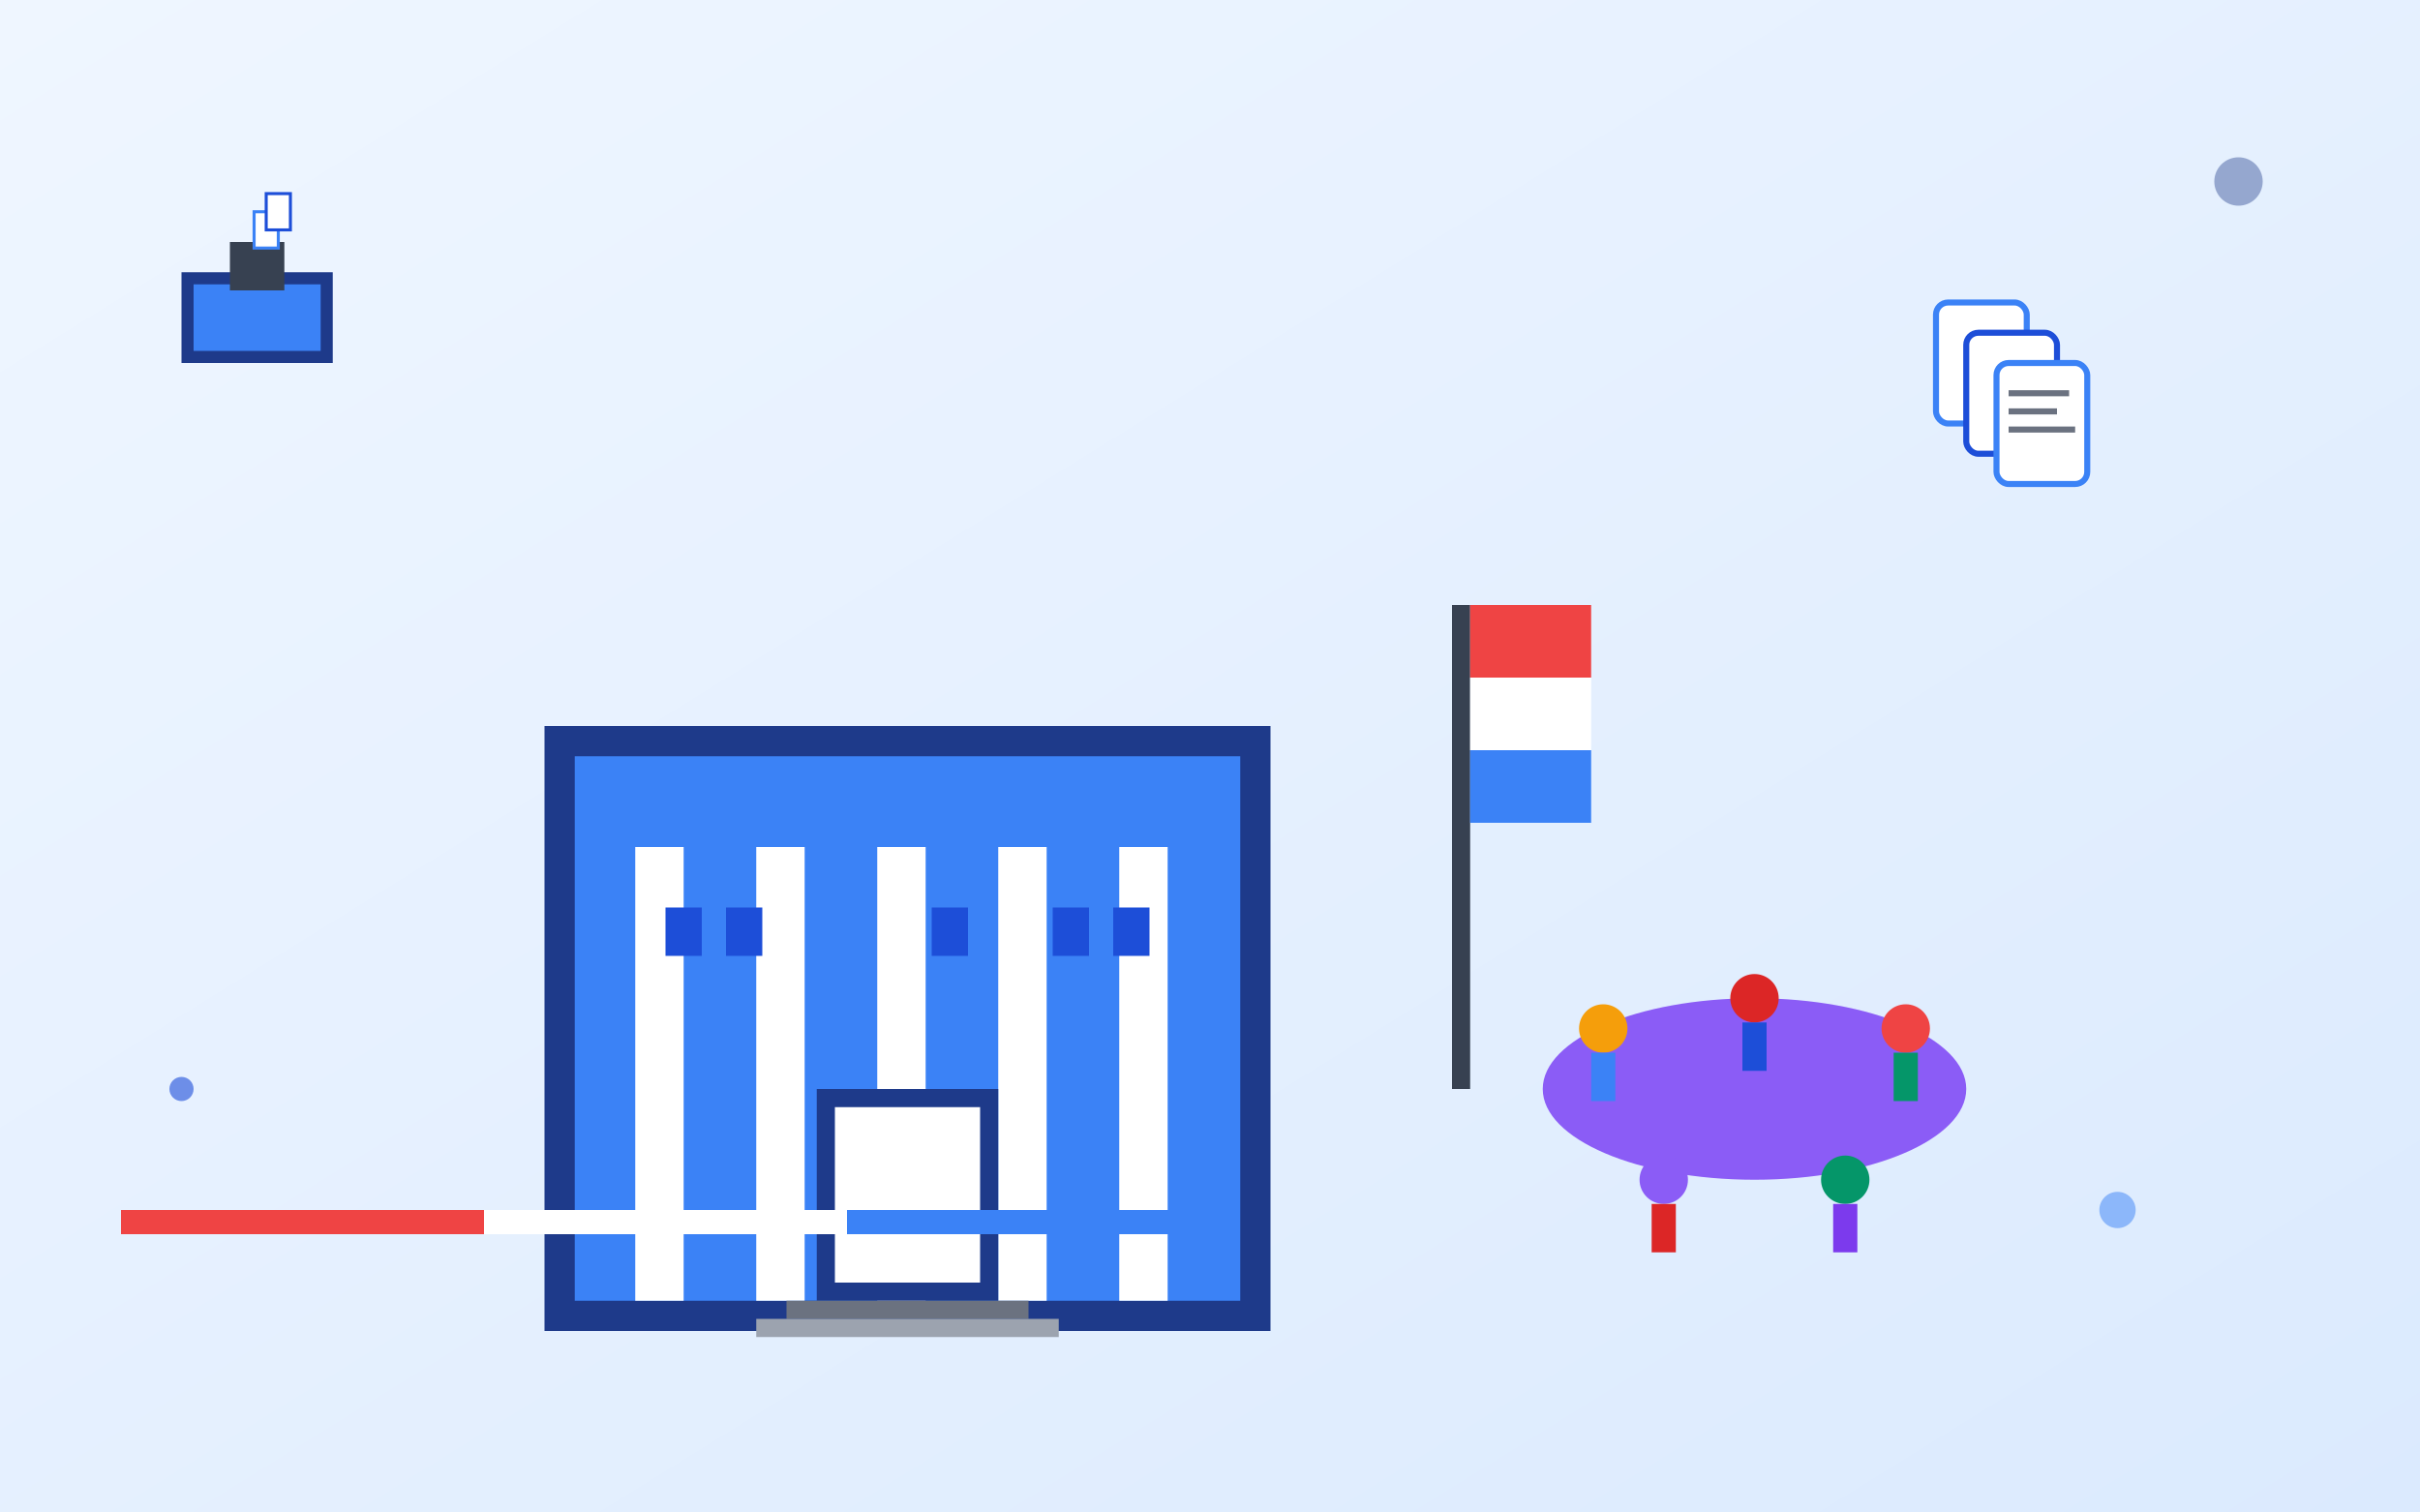 <svg width="400" height="250" viewBox="0 0 400 250" fill="none" xmlns="http://www.w3.org/2000/svg">
  <rect x="0" y="0" width="400" height="250" fill="#333333" stroke="none"/>
  <!-- Background gradient -->
  <defs>
    <linearGradient id="bgGradient" x1="0%" y1="0%" x2="100%" y2="100%">
      <stop offset="0%" style="stop-color:#EFF6FF"/>
      <stop offset="100%" style="stop-color:#DBEAFE"/>
    </linearGradient>
  </defs>
  <rect width="400" height="250" fill="url(#bgGradient)"/>
  
  <!-- City Hall building -->
  <g transform="translate(50, 80)">
    <!-- Main building structure -->
    <rect x="40" y="40" width="120" height="100" fill="#1E3A8A"/>
    <rect x="45" y="45" width="110" height="90" fill="#3B82F6"/>
    
    <!-- Columns -->
    <rect x="55" y="60" width="8" height="75" fill="white"/>
    <rect x="75" y="60" width="8" height="75" fill="white"/>
    <rect x="95" y="60" width="8" height="75" fill="white"/>
    <rect x="115" y="60" width="8" height="75" fill="white"/>
    <rect x="135" y="60" width="8" height="75" fill="white"/>
    
    <!-- Entrance -->
    <rect x="85" y="100" width="30" height="35" fill="#1E3A8A"/>
    <rect x="88" y="103" width="24" height="29" fill="white"/>
    
    <!-- Steps -->
    <rect x="80" y="135" width="40" height="3" fill="#6B7280"/>
    <rect x="75" y="138" width="50" height="3" fill="#9CA3AF"/>
    
    <!-- Flag pole -->
    <rect x="190" y="20" width="3" height="80" fill="#374151"/>
    <rect x="193" y="20" width="20" height="12" fill="#EF4444"/>
    <rect x="193" y="32" width="20" height="12" fill="white"/>
    <rect x="193" y="44" width="20" height="12" fill="#3B82F6"/>
    
    <!-- Windows -->
    <rect x="60" y="70" width="6" height="8" fill="#1D4ED8"/>
    <rect x="70" y="70" width="6" height="8" fill="#1D4ED8"/>
    <rect x="104" y="70" width="6" height="8" fill="#1D4ED8"/>
    <rect x="124" y="70" width="6" height="8" fill="#1D4ED8"/>
    <rect x="134" y="70" width="6" height="8" fill="#1D4ED8"/>
  </g>
  
  <!-- Meeting/Assembly representation -->
  <g transform="translate(250, 150)">
    <!-- Conference table -->
    <ellipse cx="40" cy="30" rx="35" ry="15" fill="#8B5CF6"/>
    
    <!-- People around table (simplified figures) -->
    <circle cx="15" cy="20" r="4" fill="#F59E0B"/>
    <rect x="13" y="24" width="4" height="8" fill="#3B82F6"/>
    
    <circle cx="65" cy="20" r="4" fill="#EF4444"/>
    <rect x="63" y="24" width="4" height="8" fill="#059669"/>
    
    <circle cx="25" cy="45" r="4" fill="#8B5CF6"/>
    <rect x="23" y="49" width="4" height="8" fill="#DC2626"/>
    
    <circle cx="55" cy="45" r="4" fill="#059669"/>
    <rect x="53" y="49" width="4" height="8" fill="#7C3AED"/>
    
    <circle cx="40" cy="15" r="4" fill="#DC2626"/>
    <rect x="38" y="19" width="4" height="8" fill="#1D4ED8"/>
  </g>
  
  <!-- Documents/papers -->
  <g transform="translate(320, 50)">
    <rect x="0" y="0" width="15" height="20" rx="2" fill="white" stroke="#3B82F6"/>
    <rect x="5" y="5" width="15" height="20" rx="2" fill="white" stroke="#1D4ED8"/>
    <rect x="10" y="10" width="15" height="20" rx="2" fill="white" stroke="#3B82F6"/>
    
    <!-- Text lines on documents -->
    <line x1="12" y1="15" x2="22" y2="15" stroke="#6B7280" stroke-width="1"/>
    <line x1="12" y1="18" x2="20" y2="18" stroke="#6B7280" stroke-width="1"/>
    <line x1="12" y1="21" x2="23" y2="21" stroke="#6B7280" stroke-width="1"/>
  </g>
  
  <!-- Vote/decision symbols -->
  <g transform="translate(30, 30)">
    <!-- Ballot box -->
    <rect x="0" y="15" width="25" height="15" fill="#1E3A8A"/>
    <rect x="2" y="17" width="21" height="11" fill="#3B82F6"/>
    <rect x="8" y="10" width="9" height="8" fill="#374151"/>
    
    <!-- Voting papers going into box -->
    <rect x="12" y="5" width="4" height="6" fill="white" stroke="#3B82F6" stroke-width="0.5"/>
    <rect x="14" y="2" width="4" height="6" fill="white" stroke="#1D4ED8" stroke-width="0.5"/>
  </g>
  
  <!-- French tricolor elements -->
  <rect x="20" y="200" width="60" height="4" fill="#EF4444"/>
  <rect x="80" y="200" width="60" height="4" fill="white"/>
  <rect x="140" y="200" width="60" height="4" fill="#3B82F6"/>
  
  <!-- Decorative elements -->
  <circle cx="350" cy="200" r="3" fill="#3B82F6" opacity="0.5"/>
  <circle cx="30" cy="180" r="2" fill="#1D4ED8" opacity="0.6"/>
  <circle cx="370" cy="30" r="4" fill="#1E3A8A" opacity="0.4"/>
</svg>
